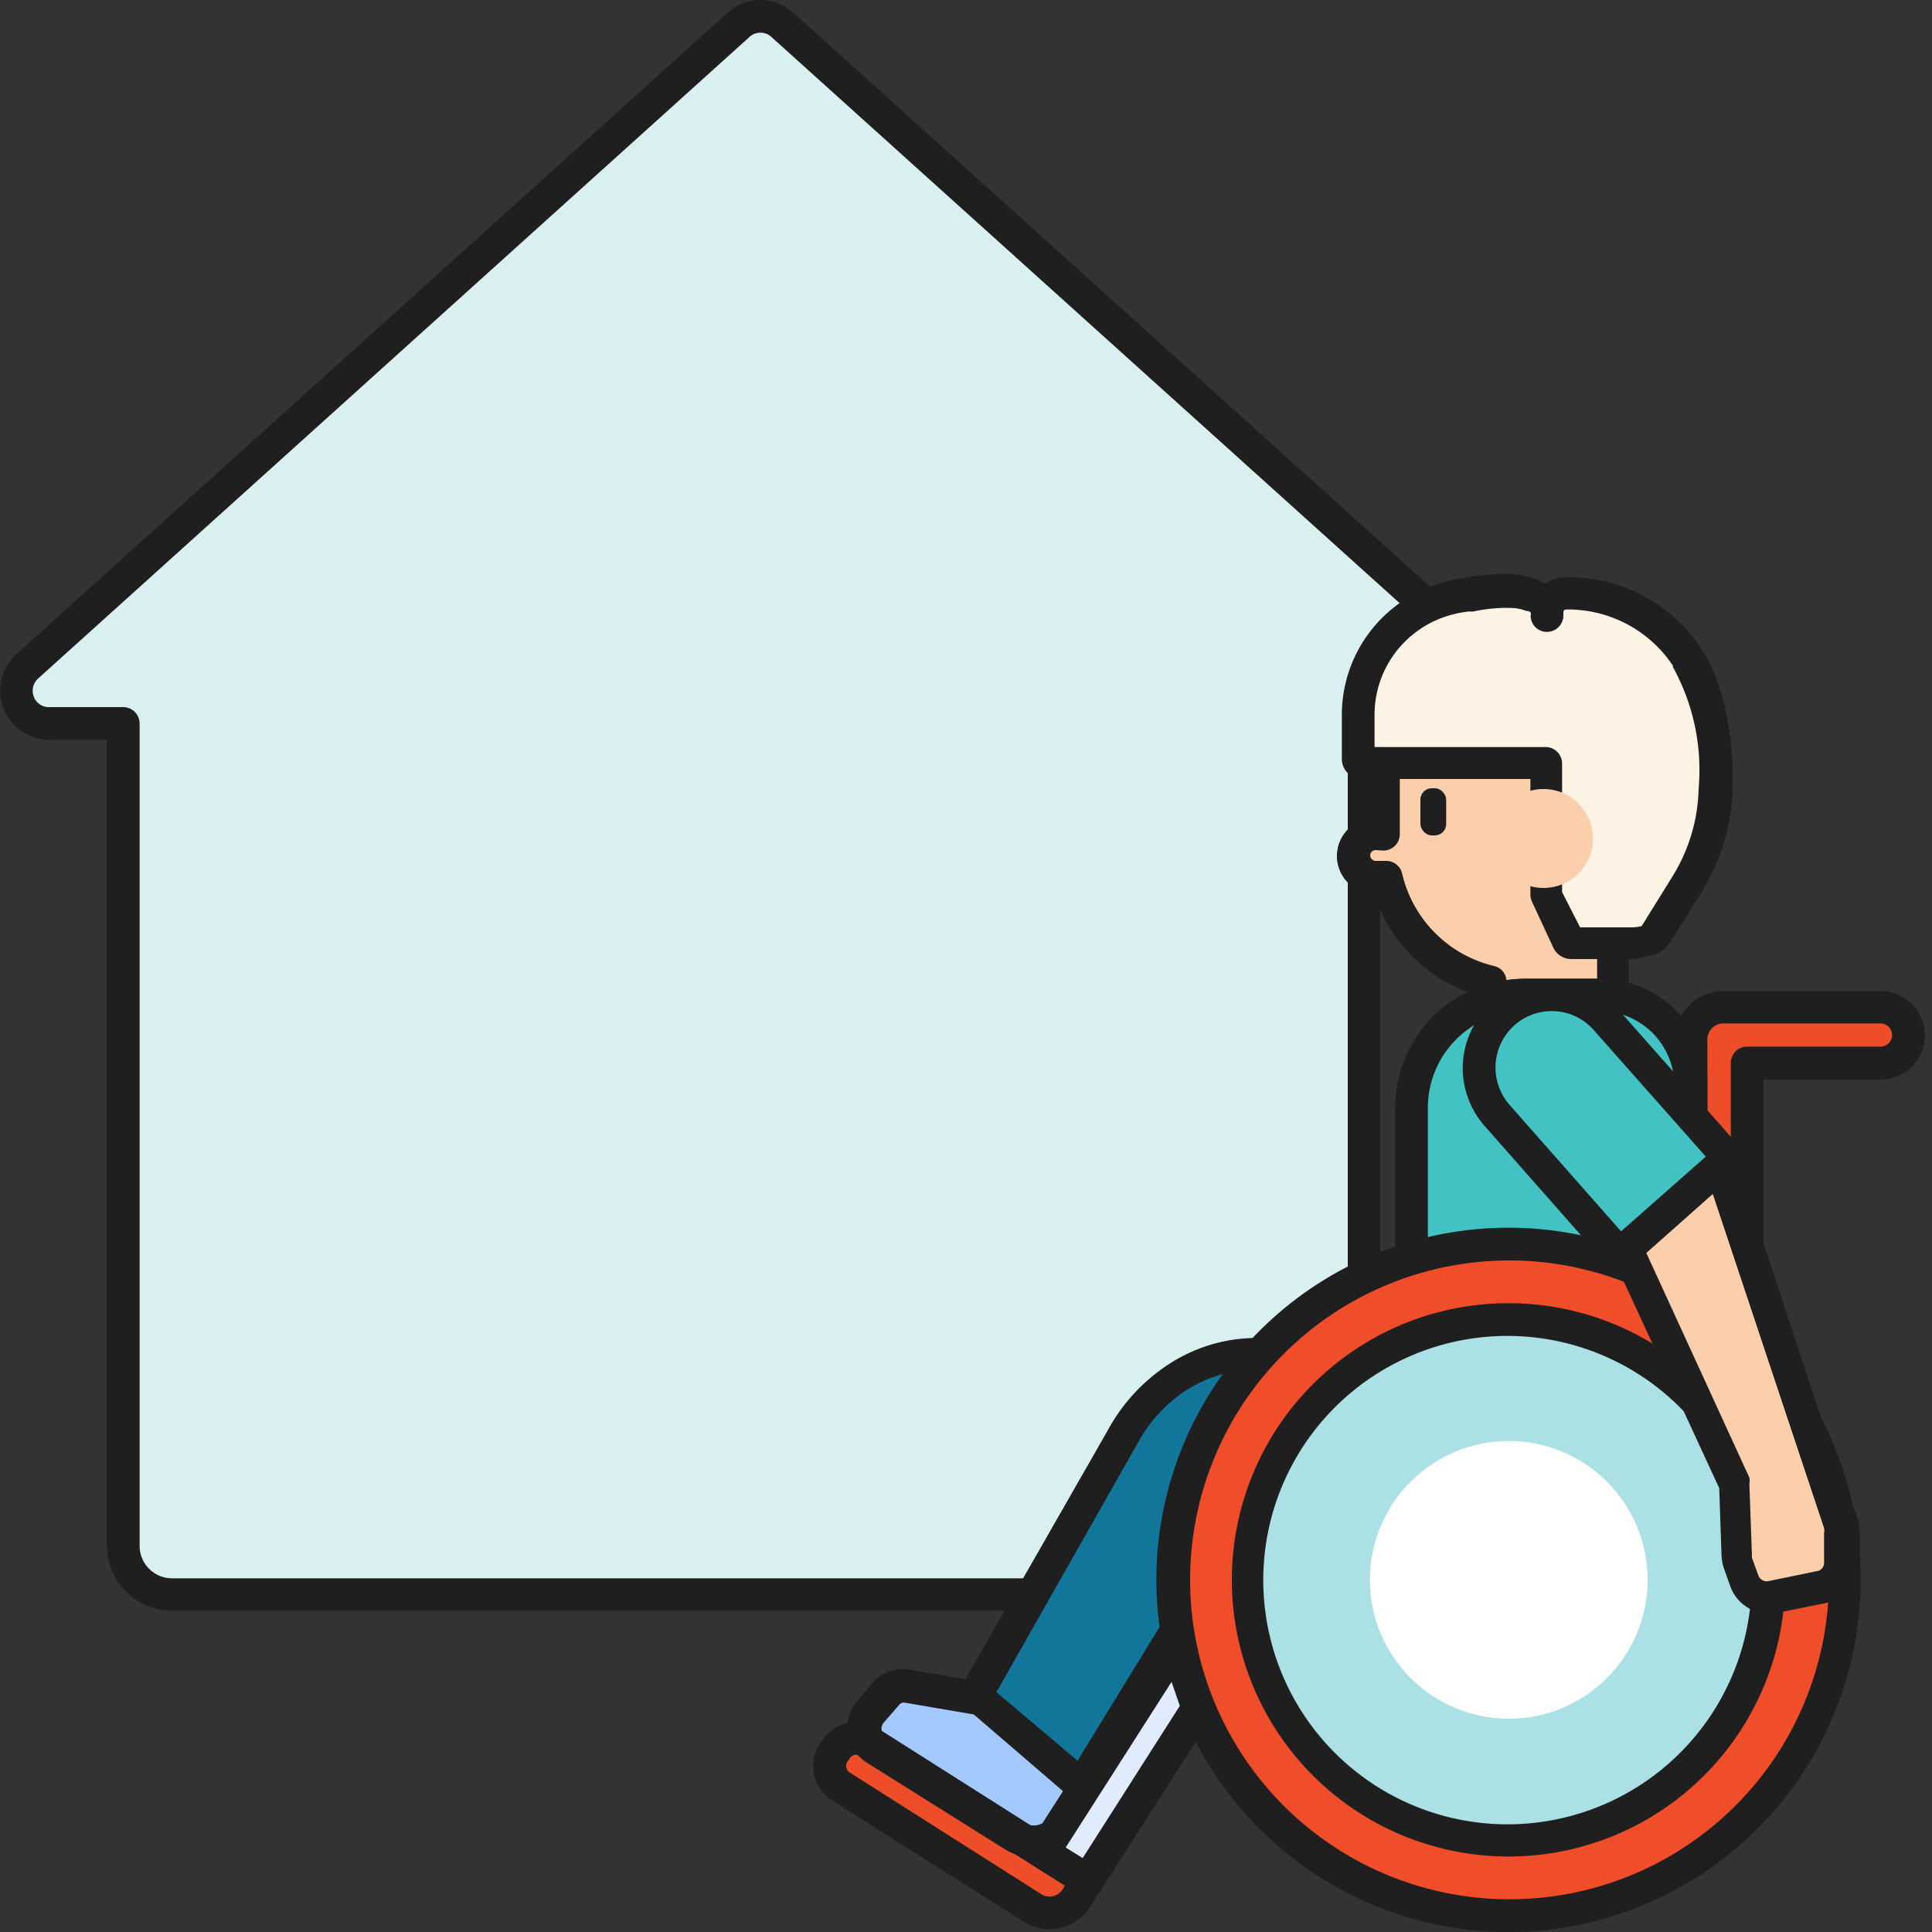 <svg xmlns="http://www.w3.org/2000/svg" viewBox="0 0 75 75"  xmlns:v="https://vecta.io/nano"><rect x="0" y="0" width="75" height="75" fill="#333333" stroke="none"/><style><![CDATA[.N{fill:#201f1f}.O{fill:#fbcfab}]]></style><path d="M1.05 25.87L28.67 1a1.28 1.28 0 0 1 1.7 0L58 25.87a1.27 1.27 0 0 1-.85 2.21H53V60a1.9 1.9 0 0 1-1.9 1.9H6.68a1.9 1.9 0 0 1-1.9-1.9V28.08H1.9a1.27 1.27 0 0 1-.85-2.21z" fill="#daefef"/><path d="M51.05 62.53H6.68A2.54 2.54 0 0 1 4.15 60V28.72H1.9A1.91 1.91 0 0 1 .63 25.4h0L28.25.49a1.9 1.9 0 0 1 2.54 0L58.43 25.4a1.92 1.92 0 0 1 .5 2.1 1.9 1.9 0 0 1-1.78 1.22h-3.57V60a2.54 2.54 0 0 1-2.53 2.53zM29.52 1.27a.61.61 0 0 0-.42.16L1.48 26.34a.64.64 0 0 0-.17.7.62.62 0 0 0 .59.41h2.88a.64.64 0 0 1 .64.63V60a1.26 1.26 0 0 0 1.26 1.27h44.37A1.27 1.27 0 0 0 52.32 60V28.08a.63.63 0 0 1 .63-.63h4.2a.6.6 0 0 0 .59-.41.61.61 0 0 0-.16-.7L29.94 1.43a.61.61 0 0 0-.42-.16zM1.05 25.87h0z" class="N"/><path d="M33.719 67.61l8.514 5.397-.46.726a1.18 1.18 0 0 1-1.628.365l-7.517-4.765a.9.9 0 0 1-.278-1.242l.134-.211a.9.9 0 0 1 1.242-.278z" fill="#ee4d2a"/><path d="M59.08 23.8a5.42 5.42 0 0 0-5.42 5.41v3.18h-.26a.84.84 0 0 0-.84.84h0a.85.85 0 0 0 .84.84h.41a5.45 5.45 0 0 0 4 4v.74a4.63 4.63 0 0 1 1.44-.24H62a3.45 3.45 0 0 1 .57.05V37a5.42 5.42 0 0 0 1.9-4.12v-3.67a5.41 5.41 0 0 0-5.39-5.41z" class="O"/><path d="M73 39.09h-6.1a1.27 1.27 0 0 0-1.26 1.26v9.8a13.13 13.13 0 0 1 2.17 2.11v-11H73a1.09 1.09 0 0 0 0-2.17z" fill="#ee4d2a"/><g class="N"><path d="M67.82 52.89a.64.64 0 0 1-.49-.23 12.32 12.32 0 0 0-2.07-2 .65.65 0 0 1-.24-.5v-9.8a1.89 1.89 0 0 1 1.89-1.89H73a1.72 1.72 0 0 1 0 3.44h-4.54v10.35a.63.63 0 0 1-.43.6.71.71 0 0 1-.21.03zm-1.53-3l.9.8v-9.43a.63.63 0 0 1 .63-.63H73a.45.45 0 0 0 0-.9h-6.1a.62.62 0 0 0-.62.62z"/><rect x="55.14" y="30.6" width="1" height="1.83" rx=".44"/></g><path d="M38.65,66l-3.44-.59a.88.88,0,0,0-.82.31l-.6.69a1,1,0,0,0-.23.64h0a1,1,0,0,0,.44.82l5.36,3.36a1.42,1.42,0,0,0,1,.18h0a1.43,1.43,0,0,0,1-.75l.6-1.15a.81.81,0,0,0-.2-1Z" fill="#a4c9ff"/><path d="M40.09 72.09a2 2 0 0 1-1.09-.31l-5.36-3.36a1.6 1.6 0 0 1-.35-2.4l.59-.7a1.53 1.53 0 0 1 1.41-.51l3.45.58a.71.71 0 0 1 .29.14L42.15 68a1.46 1.46 0 0 1 .37 1.8l-.61 1.2a2 2 0 0 1-1.42 1.08 1.75 1.75 0 0 1-.4.01zm-5-6a.26.26 0 0 0-.19.1l-.6.69a.36.36 0 0 0-.08.23.33.33 0 0 0 .15.28l5.35 3.36a.76.76 0 0 0 .55.1.81.81 0 0 0 .55-.43l.6-1.14a.2.2 0 0 0 0-.24l-3-2.38-3.28-.56z" class="N"/><path d="M48.78 52.54a5.66 5.66 0 0 0-3.12 1 6.4 6.4 0 0 0-2.1 2.36h0l-5.5 9.65a.46.46 0 0 0 .1.58L41.65 69a.38.38 0 0 0 .58-.1l4.6-7.51.5-.75a1.17 1.17 0 0 1 1-.55h13.86a3.64 3.64 0 0 0 3.46-3.8v-3.75z" fill="#12769a"/><path d="M41.89,69.75a1,1,0,0,1-.65-.24l-3.49-3a1.1,1.1,0,0,1-.24-1.38L43,55.53A7.09,7.09,0,0,1,45.31,53a6.24,6.24,0,0,1,3.47-1.06H65.65a.64.64,0,0,1,.64.63v3.77a4.28,4.28,0,0,1-4.1,4.43H48.31a.54.54,0,0,0-.45.27l-.5.75-4.59,7.49a1,1,0,0,1-.72.49Zm-3.21-4.06,3.15,2.66,4.46-7.27.51-.77a1.81,1.81,0,0,1,1.51-.83H62.19A3,3,0,0,0,65,56.31V53.17H48.78A5.07,5.07,0,0,0,46,54a5.79,5.79,0,0,0-1.89,2.12Z" class="N"/><path d="M60.07 38.62h1.32a4.26 4.26 0 0 1 4.26 4.26V56a4.13 4.13 0 0 1-4.13 4.13H54.8a0 0 0 0 1 0 0V43.9a5.28 5.28 0 0 1 5.27-5.28z" fill="#42c2c3"/><path d="M62.23 60.74H54.8a.64.64 0 0 1-.64-.63V43a5 5 0 0 1 5-5h2.95a4.17 4.17 0 0 1 4.17 4.16v14.53a4.05 4.05 0 0 1-4.05 4.05zm-6.8-1.26h6.8A2.79 2.79 0 0 0 65 56.69V42.15a2.9 2.9 0 0 0-2.9-2.9h-2.93A3.75 3.75 0 0 0 55.43 43z" class="N"/><circle cx="58.57" cy="61.33" r="13.03" fill="#f04d2a"/><path d="M58.57 75a13.67 13.67 0 1 1 13.66-13.67A13.68 13.68 0 0 1 58.57 75zm0-26.07A12.4 12.4 0 1 0 71 61.33a12.42 12.42 0 0 0-12.43-12.4z" class="N"/><circle cx="58.57" cy="61.33" r="10.11" fill="#abe0e5"/><circle cx="59.92" cy="32.55" r="1.92" fill="#f9cfcf"/><path d="M57.85,39.49a.63.63,0,0,1-.63-.63V38.6a6.1,6.1,0,0,1-3.89-3.9,1.47,1.47,0,0,1-.3-2.9V29.21a6,6,0,1,1,12.09,0v3.63a6,6,0,0,1-1.89,4.4v1.43a.64.64,0,0,1-.22.48.7.7,0,0,1-.52.15,2.79,2.79,0,0,0-.47,0H59.29a3.74,3.74,0,0,0-1.23.21ZM53.4,33a.21.21,0,0,0-.21.21.22.22,0,0,0,.21.21h.41a.63.63,0,0,1,.62.49A4.81,4.81,0,0,0,58,37.5a.62.62,0,0,1,.48.55,5.52,5.52,0,0,1,.81-.06H62V37a.64.64,0,0,1,.22-.49,4.75,4.75,0,0,0,1.68-3.63V29.21a4.78,4.78,0,1,0-9.56,0v3.18a.64.64,0,0,1-.64.63Z" class="N"/><path d="M65.46 25.49h0A5.53 5.53 0 0 0 60.8 23a.74.74 0 0 0-.76.72v.15a.81.81 0 0 0-.15-.48h0a.78.78 0 0 0-.11-.13.87.87 0 0 0-.37-.22 2.49 2.49 0 0 0-.87-.16h0a6.64 6.64 0 0 0-1.58.15 4.7 4.7 0 0 0-1.36.36h0a4.58 4.58 0 0 0-.69.37l-.15.09a4.69 4.69 0 0 0-2 3.86v1.72a.15.15 0 0 0 .15.14H60v5.15l.87 1.77a.13.13 0 0 0 .13.08h2.25a2.11 2.11 0 0 0 .66-.1.76.76 0 0 0 .33-.24l1.2-1.93a7.34 7.34 0 0 0 1.11-3.69c.13-3.56-1.09-5.12-1.09-5.12z" fill="#fdf3e4"/><path d="M63.29 37.23H61a.77.77 0 0 1-.7-.44L59.47 35a.67.67 0 0 1-.06-.28v-4.48h-6.54a.78.78 0 0 1-.78-.78v-1.72a5.32 5.32 0 0 1 2.29-4.36 1 1 0 0 1 .2-.13 6.93 6.93 0 0 1 .76-.41h0a5.68 5.68 0 0 1 1.52-.4 7.63 7.63 0 0 1 1.7-.16h0a3.44 3.44 0 0 1 1.05.2 1.41 1.41 0 0 1 .37.18 1.36 1.36 0 0 1 .8-.25A6.13 6.13 0 0 1 66 25.12c.15.19 1.34 1.92 1.26 5.53a8.08 8.08 0 0 1-1.22 4l-1.2 1.92a1.35 1.35 0 0 1-.62.5h-.07a2.92 2.92 0 0 1-.86.16zM61.34 36h1.95a1.7 1.7 0 0 0 .44-.05h0L64.94 34a6.74 6.74 0 0 0 1-3.38 8.27 8.27 0 0 0-1-4.73v-.05a4.89 4.89 0 0 0-4.13-2.18.11.11 0 0 0-.12.09v.15a.64.64 0 0 1-.64.63.63.63 0 0 1-.63-.63.16.16 0 0 0 0-.12h0a.21.21 0 0 0-.1-.06h-.06a1.75 1.75 0 0 0-.65-.12h0a5.9 5.9 0 0 0-1.42.14H57a4.44 4.44 0 0 0-1.19.31h0a4.14 4.14 0 0 0-.59.31l-.1.07a4 4 0 0 0-1.76 3.33V29H60a.64.64 0 0 1 .64.63v5zm-1.89-13a.64.64 0 0 0-.1.78.64.64 0 0 1 .1-.78z" class="N"/><circle cx="59.92" cy="32.55" r="1.92" class="O"/><path d="M40.74 74.89a1.84 1.84 0 0 1-1-.29l-7.44-4.71a1.58 1.58 0 0 1-.49-2.17l.1-.14a1.57 1.57 0 0 1 2.16-.49l8.48 5.38a.63.63 0 0 1 .19.87l-.43.68a1.81 1.81 0 0 1-1.17.83 1.84 1.84 0 0 1-.4.04zm-7.5-6.77h-.07a.3.3 0 0 0-.18.14l-.1.14a.3.3 0 0 0 .1.41l7.43 4.72a.6.6 0 0 0 .83-.18l.09-.15-7.94-5a.37.37 0 0 0-.16-.08zm25.33 3.95A10.74 10.74 0 1 1 69.3 61.33a10.74 10.74 0 0 1-10.73 10.74zm0-20.21A9.48 9.48 0 1 0 68 61.33a9.49 9.49 0 0 0-9.43-9.47z" class="N"/><circle cx="58.57" cy="61.33" r="5.39" fill="#fff"/><path d="M71.49 59.08l-.93-2.42-3.76-11.43-3.61 3.19 4.23 9.16.09 2.76a.94.94 0 0 0 .06.29l.24.69a1 1 0 0 0 1.1.63l1.91-.39a1 1 0 0 0 .77-.93v-1.16a1.25 1.25 0 0 0-.1-.39z" class="O"/><path d="M68.68 62.64a1.6 1.6 0 0 1-1.51-1.06l-.25-.7a1.86 1.86 0 0 1-.09-.48l-.09-2.63-4.18-9.05a.65.65 0 0 1 .23-.8l3.58-3.16a.67.67 0 0 1 .53-.15.64.64 0 0 1 .5.43l3.76 11.42.92 2.39a1.93 1.93 0 0 1 .12.67v1.16a1.6 1.6 0 0 1-1.28 1.54l-1.92.39a1.63 1.63 0 0 1-.32.03zm-4.77-14l4 8.72a.7.7 0 0 1 0 .25l.1 2.76a.34.34 0 0 0 0 .1l.25.69a.34.34 0 0 0 .38.22l1.9-.39a.32.32 0 0 0 .27-.32v-1.16a.41.41 0 0 0 0-.19h0L70 56.89l-3.51-10.54z" class="N"/><path d="M58.11 39.552l.495-.437a2.48 2.48 0 0 1 3.5.218l4.732 5.36a.37.37 0 0 1-.032.522l-3.658 3.23a.37.37 0 0 1-.522-.032l-4.732-5.36a2.48 2.48 0 0 1 .218-3.5z" fill="#42c2c3"/><path d="M62.92 49.15h-.07a1.08 1.08 0 0 1-.73-.35l-4.47-5.07a3.42 3.42 0 0 1-.86-2.5 3.46 3.46 0 0 1 6-2.08l4.48 5.07a1.06 1.06 0 0 1 .26.77 1 1 0 0 1-.36.72l-3.6 3.18a1 1 0 0 1-.65.26zm-2.68-9.9a2.19 2.19 0 0 0-1.45.55 2.2 2.2 0 0 0-.19 3.09l4.33 4.91 3.29-2.9-4.34-4.9a2.17 2.17 0 0 0-1.64-.75zm6.14 5.51z" class="N"/><path d="M42.22 73l-1.72-1.09 5.25-8.22a12.75 12.75 0 0 0 .76 2.6l-4.59 7.19z" fill="#e0ebfc"/><path d="M41.92 74.11a.66.66 0 0 1-.33-.09.62.62 0 0 1-.29-.4.68.68 0 0 1 .05-.42l-1.19-.75a.65.65 0 0 1-.28-.4.63.63 0 0 1 .08-.48l5.26-8.22a.63.63 0 0 1 .65-.28.62.62 0 0 1 .5.51 12.32 12.32 0 0 0 .73 2.47.63.63 0 0 1-.05.58l-4.6 7.19a.62.62 0 0 1-.53.29zm-.55-2.39l.66.41 3.77-5.91-.32-.93z" class="N"/></svg>
